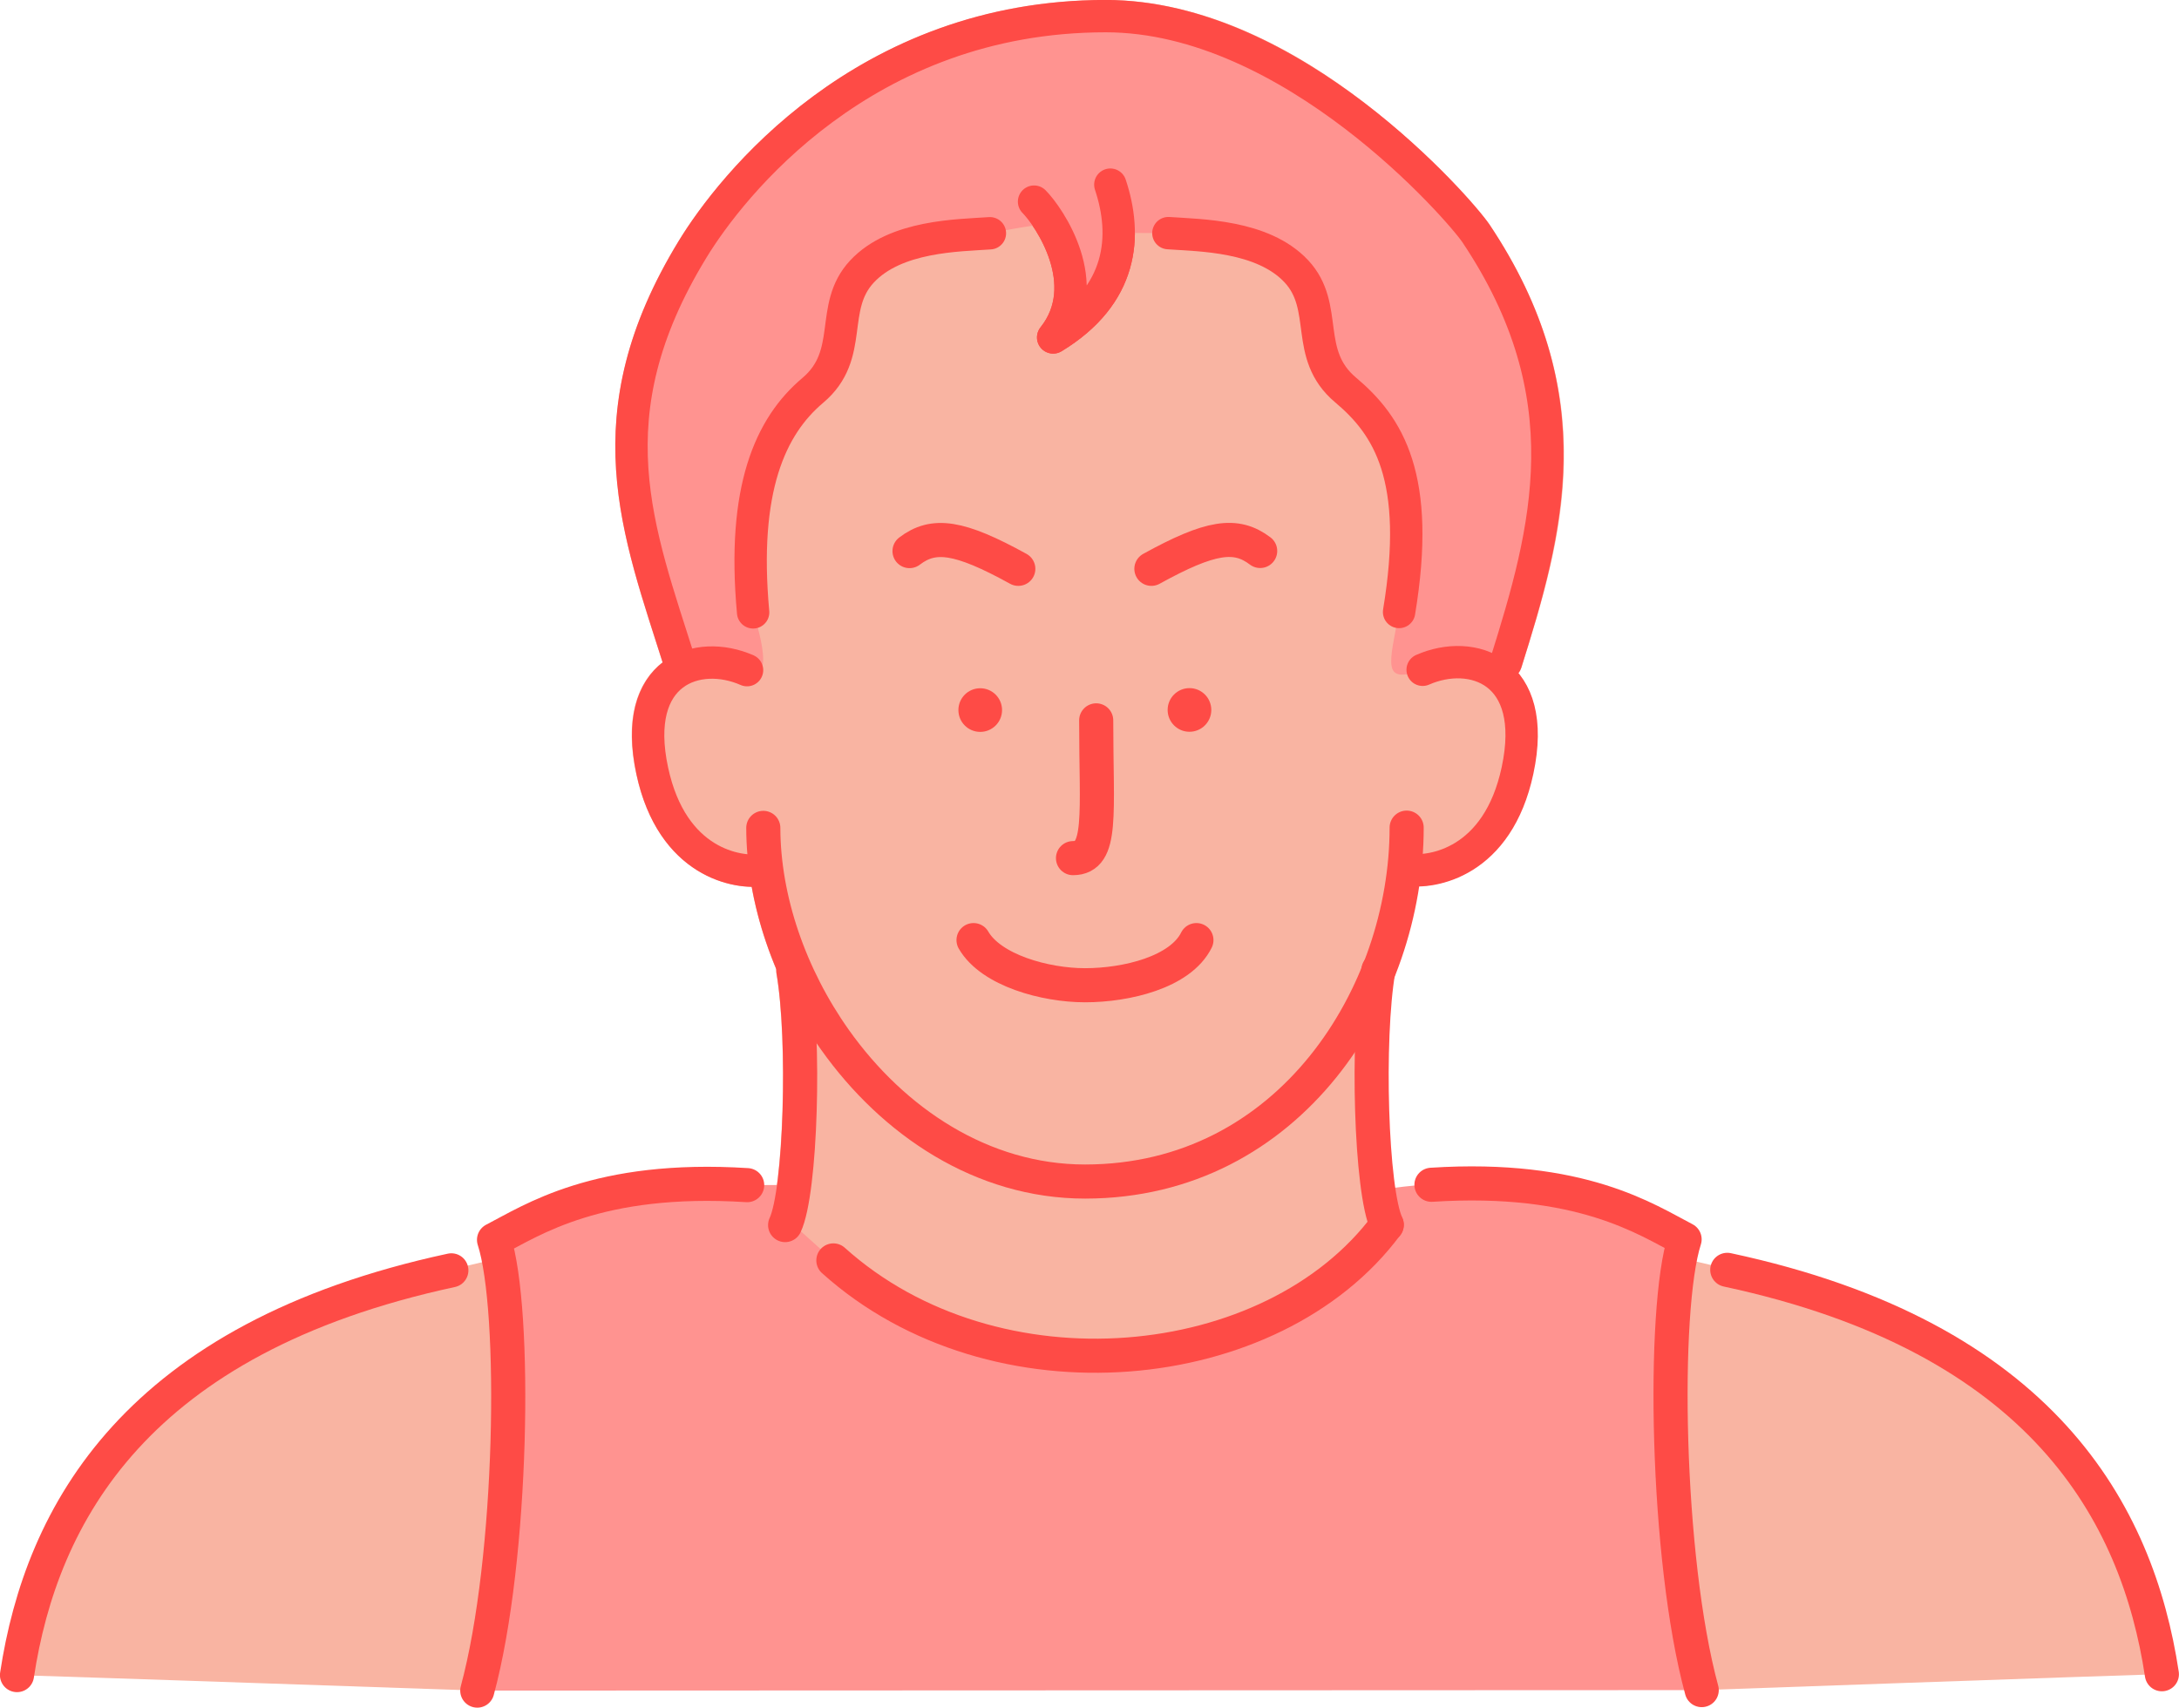 <?xml version="1.0" encoding="UTF-8"?><svg id="_レイヤー_2" xmlns="http://www.w3.org/2000/svg" viewBox="0 0 175.68 137.7"><defs><style>.cls-1{fill:#f9b4a2;}.cls-2{fill:#fe4b46;}.cls-3{fill:#ff9390;}.cls-4{stroke-width:2.61px;}.cls-4,.cls-5{fill:none;stroke:#fe4b46;stroke-linecap:round;stroke-linejoin:round;}.cls-5{stroke-width:2.75px;}</style></defs><g id="_レイヤー_1-2"><g><path class="cls-1" d="M122.65,53.87c3.2-10.18,6.83-21.73-2.57-35.78C119.96,17.91,105.98,0,89.14,0c-21.48,0-32.44,16.18-34.42,19.43-8,13.11-4.99,22.48-1.81,32.4,.17,.53,.34,1.06,.51,1.59-.03,.03-.07,.05-.11,.07-1.53,1.24-3.11,3.81-2.01,8.94,1.45,6.74,5.99,9.03,9.3,9.08,.4,2.23,1.07,4.47,1.98,6.65,0,.1,0,.21,.01,.32,.99,5.73,.5,17.5-.55,19.72,0,0,0,.02-.01,.03,0,.01,0,.03-.02,.04-.06,.16-.1,.32-.1,.47,0,0,0,.02,0,.02,0,.17,.03,.33,.08,.49,0,.01,0,.02,.01,.03,.06,.16,.15,.3,.27,.43,0,0,0,0,0,.01,6.49,6.77,15.79,10.54,25.83,10.54,.84,0,1.69-.03,2.54-.08,9.44-.6,17.75-4.56,22.22-10.61,.01-.02,.02-.04,.03-.06,.03-.04,.05-.08,.07-.12,.02-.04,.04-.08,.06-.12,.02-.04,.03-.08,.04-.12,.01-.04,.02-.09,.03-.13,0-.04,.01-.09,.02-.13,0-.04,0-.09,0-.13,0-.05,0-.09,0-.13,0-.04,0-.09-.02-.13,0-.04-.02-.08-.03-.13-.01-.05-.03-.09-.05-.14,0-.02-.01-.04-.02-.06-1.03-2.18-1.53-13.51-.62-19.37,.94-2.35,1.61-4.82,1.99-7.33,3.3-.09,7.78-2.4,9.21-9.08,.9-4.21,0-6.68-1.2-8.13,.09-.12,.17-.25,.22-.4Z"/><g><path class="cls-4" d="M83.37,16.26c1.2,1.2,4.96,6.67,1.54,10.95,5.64-3.42,5.98-8.21,4.61-12.32"/><path class="cls-3" d="M55.03,53.94c1.55-.75,3.5-.65,5.2,.1,2.6,1.42,.49-4.66,.49-4.66-.91-9.94,1.38-15.01,4.81-17.9,3.43-2.89,1.26-6.69,3.97-9.59s7.77-2.9,10.31-3.08c0,0,3.01-.62,4.79-.77,1.23,1.78,2.08,3.86,.31,9.17,3.87-2.11,5.18-4.72,5.77-8.43l3.51,.02c2.53,.18,7.59,.18,10.31,3.07,2.71,2.89,.55,6.69,3.98,9.58,3.44,2.89,4.95,6.92,4.31,17.9-.74,4.18-1.48,5.9,1.91,4.66,2.11-.93,4.62-.86,6.26,.61l.44-1.14c3.38-10.76,6.37-21.54-2.41-34.67-1.26-1.88-14.81-17.52-29.85-17.51-19.49,0-30.23,13.76-33.3,18.8-8.23,13.48-4.41,22.65-1.02,33.4l.21,.43Z"/></g><path class="cls-1" d="M39.87,101.55c-4.48,1.05-19.56,4.34-28.07,11.66S1.94,133.44,1.37,135.08c5.08,.15,37.1,1.25,37.1,1.25,1.34-7.62,3.19-26.56,1.39-34.78Z"/><path class="cls-1" d="M135.79,101.51c4.48,1.04,19.57,4.32,28.08,11.64,8.52,7.31,9.86,20.21,10.44,21.85-5.08,.15-37.1,1.29-37.1,1.29-1.35-7.62-3.21-26.56-1.42-34.78Z"/><path class="cls-3" d="M137.21,136.29c-2.89-10.64-3.21-30.72-1.38-36.35-3.02-1.55-8.32-4.28-20.41-4.4-1.74-.02-4.62,.5-4.62,.5l1.02,2.73c-9.16,12.37-31.4,14.3-44.61,2.87-1.45-1.25-3.82-3.41-3.82-3.41,1.03-2.17,.72-2.68,.72-2.68l-3.86,.02c-12.07-.77-17.39,2.86-20.41,4.41,1.83,5.63,1.53,25.71-1.35,36.35l98.73-.04Z"/><g><path class="cls-5" d="M113.41,66.74c0,13.42-9.38,28.53-25.92,28.54-8.32,0-15.49-4.84-20.17-11.43-3.64-5.13-5.77-11.31-5.78-17.09"/><path class="cls-4" d="M60.23,54.04c-3.98-1.75-9.38,.04-7.64,8.13,1.6,7.44,6.88,8.31,8.95,7.99"/><path class="cls-4" d="M114.7,54.01c3.98-1.75,9.38,.03,7.65,8.12-1.59,7.44-6.87,8.32-8.94,8"/></g><path class="cls-5" d="M63.96,78.25c.96,5.54,.62,17.83-.66,20.54"/><path class="cls-5" d="M111.13,78.23c-.95,5.54-.61,17.83,.68,20.54"/><path class="cls-5" d="M67.19,101.64c12.99,11.69,35.45,9.5,44.61-2.87"/><path class="cls-5" d="M82.1,45.87c-4.77-2.63-6.83-2.91-8.77-1.43"/><path class="cls-5" d="M92.83,45.87c4.77-2.63,6.82-2.92,8.77-1.44"/><circle class="cls-2" cx="95.9" cy="57.25" r="1.76"/><circle class="cls-2" cx="79.03" cy="57.26" r="1.76"/><path class="cls-5" d="M96.46,75.81c-1.29,2.6-5.65,3.64-8.98,3.64-3.21,0-7.58-1.2-8.99-3.64"/><path class="cls-5" d="M88.38,58.09c0,7.59,.56,11.11-1.87,11.11"/><path class="cls-5" d="M36.39,102.44C10.98,107.91,3.34,122.07,1.37,135.08"/><path class="cls-5" d="M60.24,95.57c-12.07-.77-17.39,2.86-20.41,4.41,1.83,5.63,1.53,25.71-1.35,36.35"/><path class="cls-5" d="M139.26,102.4c25.41,5.44,33.07,19.6,35.04,32.61"/><path class="cls-5" d="M115.41,95.54c12.07-.78,17.39,2.84,20.41,4.4-1.82,5.63-1.51,25.71,1.38,36.35"/><path class="cls-4" d="M60.72,49.38c-.91-9.94,1.38-15.01,4.81-17.9,3.43-2.89,1.26-6.69,3.97-9.59s7.77-2.9,10.31-3.08"/><path class="cls-4" d="M112.8,49.35c1.8-10.85-.87-15.01-4.31-17.9-3.44-2.89-1.27-6.69-3.98-9.58-2.71-2.89-7.78-2.89-10.31-3.07"/><path class="cls-4" d="M83.37,16.26c1.2,1.2,4.96,6.67,1.54,10.95,5.64-3.42,5.98-8.21,4.61-12.32"/><path class="cls-4" d="M121.4,53.48c3.38-10.76,6.37-21.54-2.41-34.67-1.26-1.88-14.81-17.52-29.85-17.51-19.49,0-30.23,13.76-33.3,18.8-8.23,13.48-4.41,22.65-1.02,33.4"/></g></g></svg>